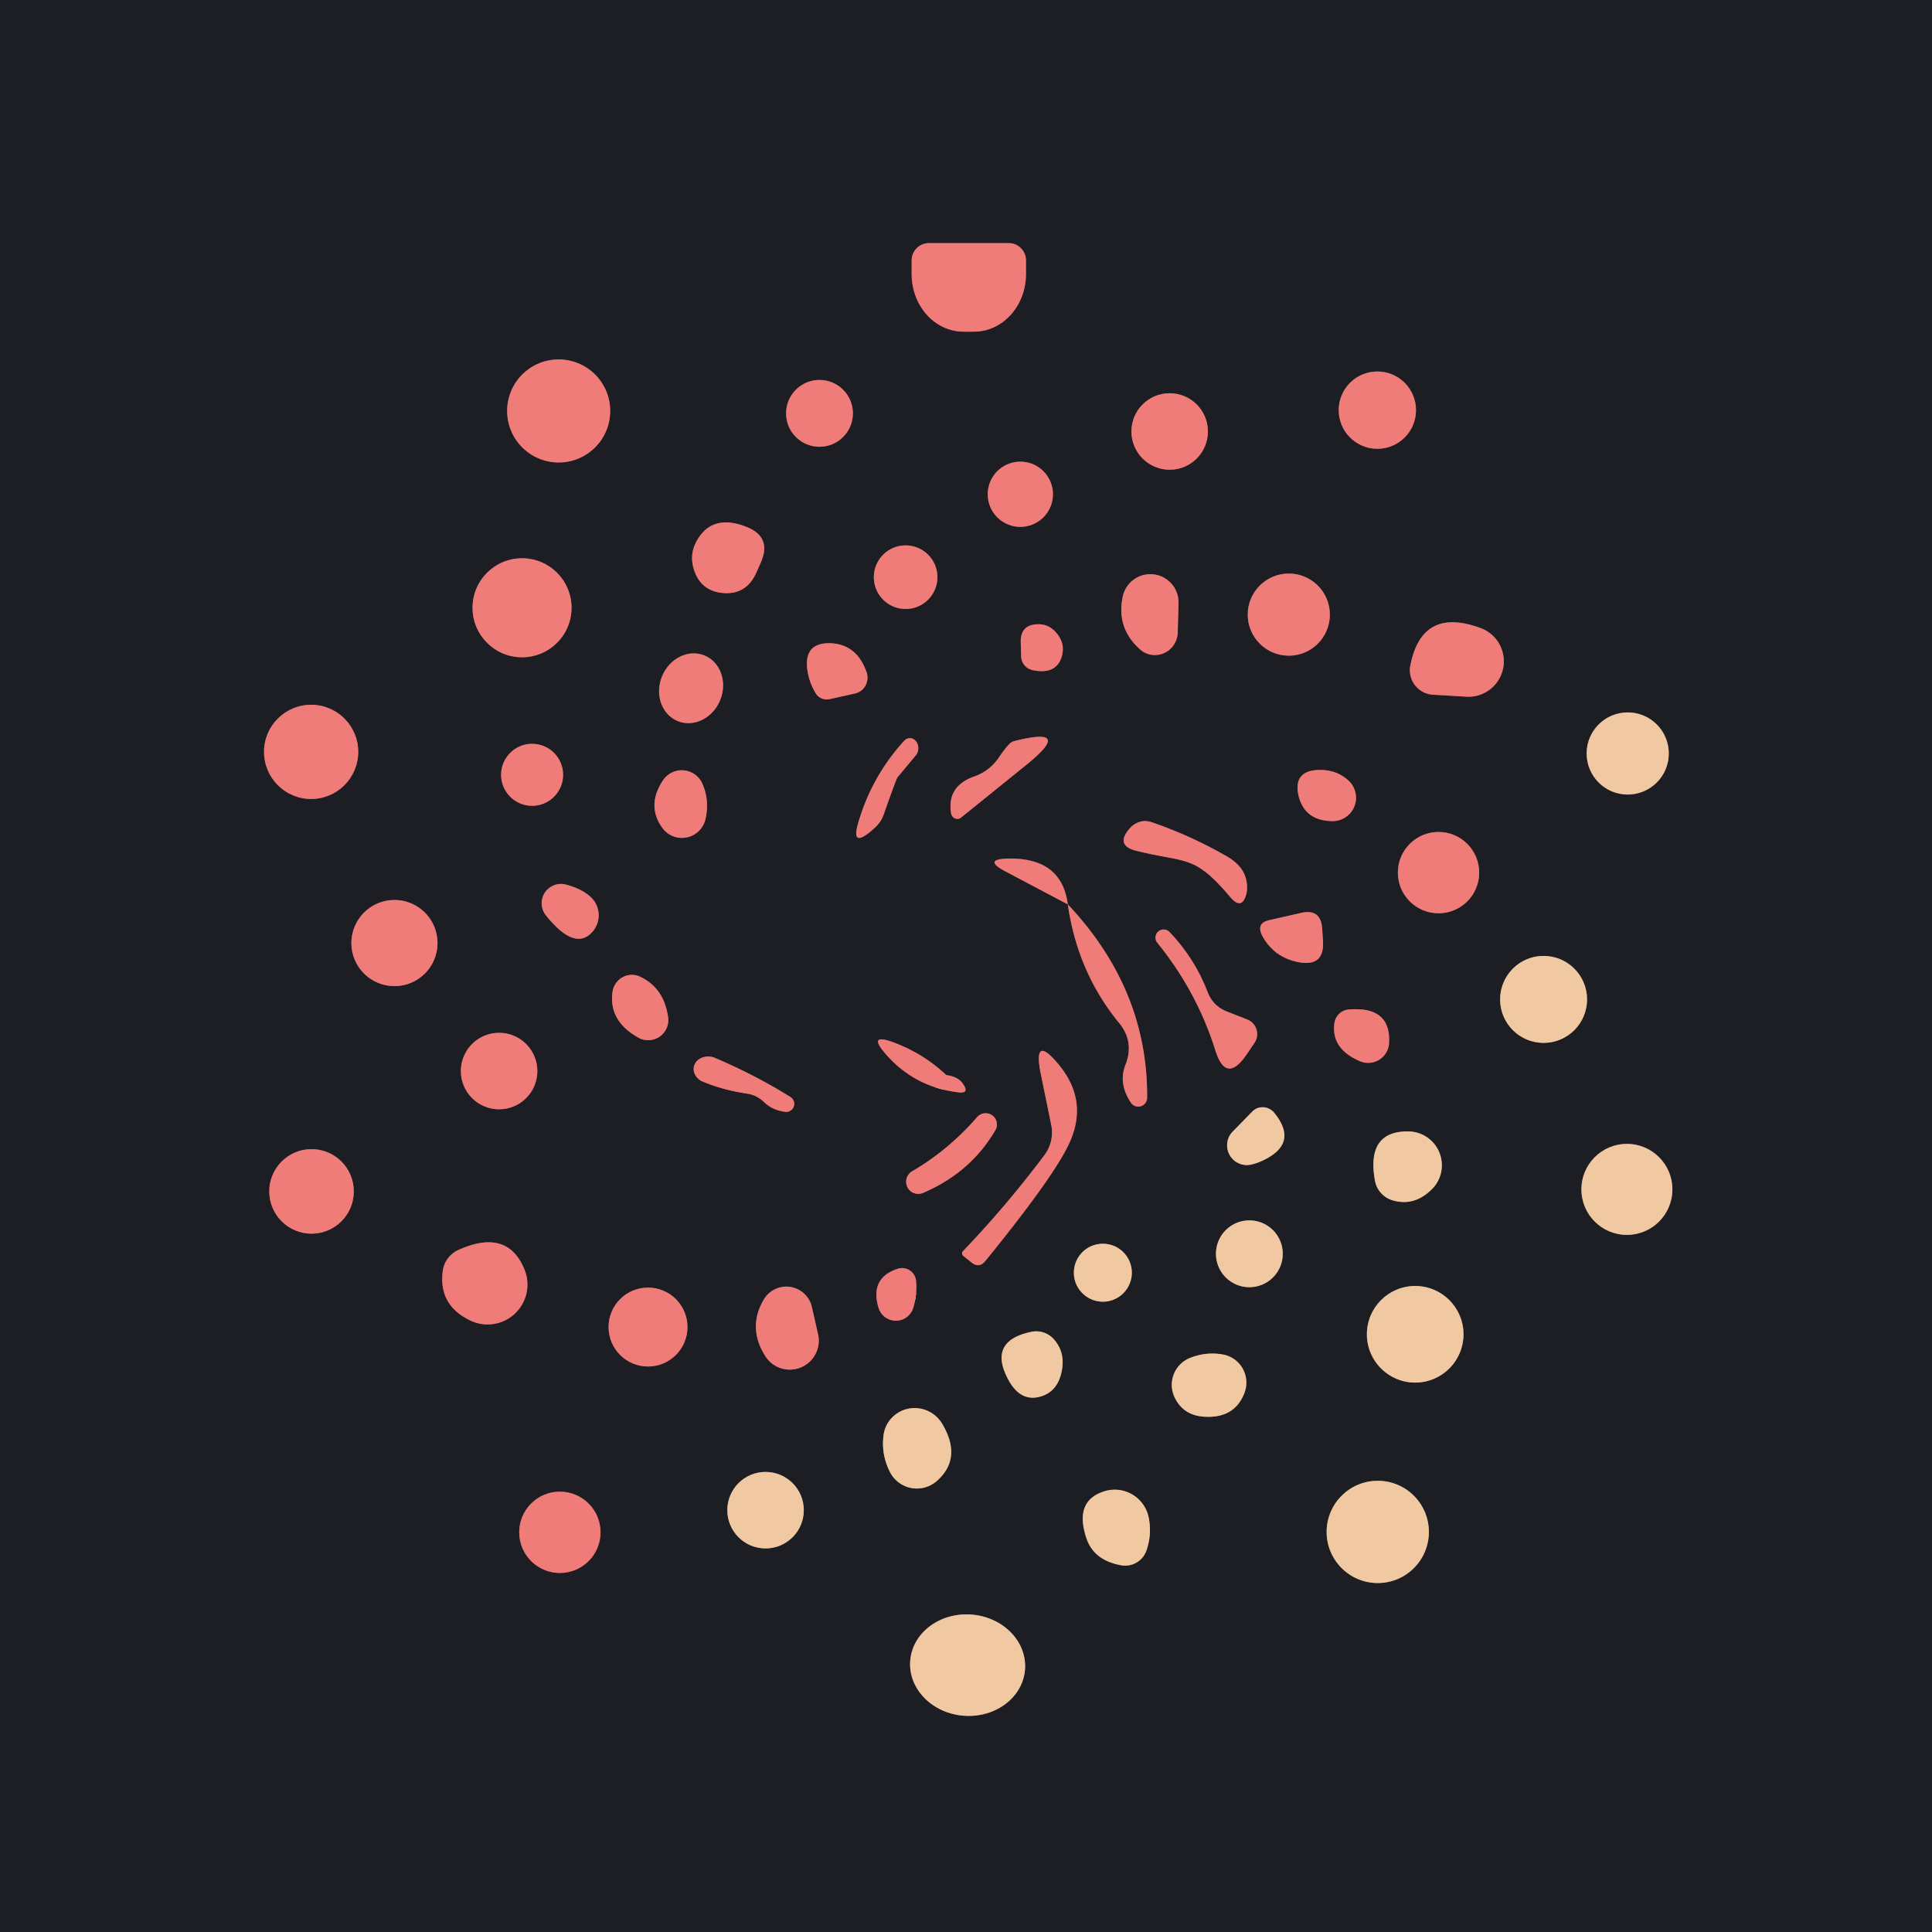 <svg viewBox="0.00 0.00 48.00 48.00" version="1.1" xmlns="http://www.w3.org/2000/svg">
<g stroke-linecap="butt" fill="none" stroke-width="2.00">
<path d="M 25.06 6.04
  L 23.08 6.04
  A 0.43 0.43 0.0 0 0 22.65 6.47
  L 22.65 6.81
  A 1.43 1.29 -89.8 0 0 23.94 8.24
  L 24.20 8.24
  A 1.43 1.29 -89.8 0 0 25.49 6.81
  L 25.49 6.47
  A 0.43 0.43 0.0 0 0 25.06 6.04" stroke="#874d4f"></path>
<path d="M 15.16 10.21
  A 1.28 1.28 0.0 0 0 13.88 8.93
  A 1.28 1.28 0.0 0 0 12.60 10.21
  A 1.28 1.28 0.0 0 0 13.88 11.49
  A 1.28 1.28 0.0 0 0 15.16 10.21" stroke="#874d4f"></path>
<path d="M 35.18 10.19
  A 0.96 0.96 0.0 0 0 34.22 9.23
  A 0.96 0.96 0.0 0 0 33.26 10.19
  A 0.96 0.96 0.0 0 0 34.22 11.15
  A 0.96 0.96 0.0 0 0 35.18 10.19" stroke="#874d4f"></path>
<path d="M 21.19 10.27
  A 0.83 0.83 0.0 0 0 20.36 9.44
  A 0.83 0.83 0.0 0 0 19.53 10.27
  A 0.83 0.83 0.0 0 0 20.36 11.10
  A 0.83 0.83 0.0 0 0 21.19 10.27" stroke="#874d4f"></path>
<path d="M 30.01 10.72
  A 0.95 0.95 0.0 0 0 29.06 9.77
  A 0.95 0.95 0.0 0 0 28.11 10.72
  A 0.95 0.95 0.0 0 0 29.06 11.67
  A 0.95 0.95 0.0 0 0 30.01 10.72" stroke="#874d4f"></path>
<path d="M 26.16 12.28
  A 0.81 0.81 0.0 0 0 25.35 11.47
  A 0.81 0.81 0.0 0 0 24.54 12.28
  A 0.81 0.81 0.0 0 0 25.35 13.09
  A 0.81 0.81 0.0 0 0 26.16 12.28" stroke="#874d4f"></path>
<path d="M 17.24 14.15
  Q 17.39 14.63 17.86 14.72
  Q 18.52 14.83 18.79 14.23
  L 18.90 13.98
  Q 19.19 13.33 18.52 13.08
  Q 17.73 12.78 17.35 13.37
  Q 17.11 13.74 17.24 14.15" stroke="#874d4f"></path>
<path d="M 23.29 14.34
  A 0.79 0.79 0.0 0 0 22.50 13.55
  A 0.79 0.79 0.0 0 0 21.71 14.34
  A 0.79 0.79 0.0 0 0 22.50 15.13
  A 0.79 0.79 0.0 0 0 23.29 14.34" stroke="#874d4f"></path>
<path d="M 14.20 15.10
  A 1.23 1.23 0.0 0 0 12.97 13.87
  A 1.23 1.23 0.0 0 0 11.74 15.10
  A 1.23 1.23 0.0 0 0 12.97 16.33
  A 1.23 1.23 0.0 0 0 14.20 15.10" stroke="#874d4f"></path>
<path d="M 33.04 15.27
  A 1.02 1.02 0.0 0 0 32.02 14.25
  A 1.02 1.02 0.0 0 0 31.00 15.27
  A 1.02 1.02 0.0 0 0 32.02 16.29
  A 1.02 1.02 0.0 0 0 33.04 15.27" stroke="#874d4f"></path>
<path d="M 27.90 14.80
  Q 27.72 15.59 28.32 16.13
  A 0.57 0.56 -68.4 0 0 29.26 15.72
  L 29.28 14.98
  A 0.70 0.70 0.0 0 0 27.90 14.80" stroke="#874d4f"></path>
<path d="M 25.37 16.30
  A 0.36 0.36 0.0 0 0 25.66 16.65
  Q 26.24 16.77 26.38 16.31
  Q 26.47 15.99 26.25 15.73
  Q 26.06 15.50 25.78 15.51
  Q 25.36 15.52 25.36 15.94
  L 25.37 16.30" stroke="#874d4f"></path>
<path d="M 35.04 16.53
  A 0.61 0.61 0.0 0 0 35.61 17.26
  L 36.45 17.31
  A 0.88 0.88 0.0 0 0 36.80 15.61
  Q 35.33 15.06 35.04 16.53" stroke="#874d4f"></path>
<path d="M 20.61 17.37
  L 21.24 17.23
  A 0.41 0.40 74.0 0 0 21.53 16.70
  Q 21.28 15.99 20.60 15.98
  Q 20.01 15.98 20.05 16.56
  Q 20.08 16.92 20.27 17.23
  A 0.32 0.32 0.0 0 0 20.61 17.37" stroke="#874d4f"></path>
<path d="M 16.839 17.915
  A 0.88 0.78 112.1 0 0 17.893 17.393
  A 0.88 0.78 112.1 0 0 17.501 16.285
  A 0.88 0.78 112.1 0 0 16.447 16.806
  A 0.88 0.78 112.1 0 0 16.839 17.915" stroke="#874d4f"></path>
<path d="M 8.90 18.68
  A 1.17 1.17 0.0 0 0 7.73 17.51
  A 1.17 1.17 0.0 0 0 6.56 18.68
  A 1.17 1.17 0.0 0 0 7.73 19.85
  A 1.17 1.17 0.0 0 0 8.90 18.68" stroke="#874d4f"></path>
<path d="M 41.46 18.72
  A 1.02 1.02 0.0 0 0 40.44 17.70
  A 1.02 1.02 0.0 0 0 39.42 18.72
  A 1.02 1.02 0.0 0 0 40.44 19.74
  A 1.02 1.02 0.0 0 0 41.46 18.72" stroke="#877464"></path>
<path d="M 22.30 19.31
  L 22.75 18.77
  A 0.25 0.21 -89.0 0 0 22.46 18.41
  Q 21.64 19.31 21.31 20.49
  Q 21.14 21.11 21.74 20.56
  Q 21.89 20.42 21.95 20.25
  Q 22.27 19.34 22.30 19.31" stroke="#874d4f"></path>
<path d="M 24.21 19.29
  Q 23.52 19.53 23.63 20.21
  A 0.16 0.15 66.5 0 0 23.88 20.31
  L 25.49 19.01
  Q 26.72 18.02 25.17 18.42
  Q 25.07 18.45 24.83 18.80
  Q 24.60 19.15 24.21 19.29" stroke="#874d4f"></path>
<path d="M 13.99 19.25
  A 0.77 0.77 0.0 0 0 13.22 18.48
  A 0.77 0.77 0.0 0 0 12.45 19.25
  A 0.77 0.77 0.0 0 0 13.22 20.02
  A 0.77 0.77 0.0 0 0 13.99 19.25" stroke="#874d4f"></path>
<path d="M 16.47 19.39
  Q 16.06 20.01 16.45 20.56
  A 0.60 0.60 0.0 0 0 17.53 20.34
  Q 17.63 19.88 17.45 19.47
  A 0.56 0.56 0.0 0 0 16.47 19.39" stroke="#874d4f"></path>
<path d="M 32.26 19.76
  Q 32.41 20.40 33.12 20.40
  A 0.58 0.58 0.0 0 0 33.51 19.40
  Q 33.20 19.11 32.74 19.13
  Q 32.13 19.16 32.26 19.76" stroke="#874d4f"></path>
<path d="M 28.24 21.14
  C 29.49 21.45 29.66 21.22 30.56 22.28
  Q 30.86 22.64 30.97 22.19
  Q 31.01 22.00 30.94 21.78
  Q 30.84 21.48 30.47 21.27
  Q 29.60 20.77 28.65 20.44
  Q 28.46 20.37 28.31 20.42
  Q 28.16 20.47 28.06 20.59
  Q 27.70 21.01 28.24 21.14" stroke="#874d4f"></path>
<path d="M 36.75 21.68
  A 1.01 1.01 0.0 0 0 35.74 20.67
  A 1.01 1.01 0.0 0 0 34.73 21.68
  A 1.01 1.01 0.0 0 0 35.74 22.69
  A 1.01 1.01 0.0 0 0 36.75 21.68" stroke="#874d4f"></path>
<path d="M 26.53 22.47
  Q 26.77 24.15 27.80 25.41
  Q 28.19 25.88 27.96 26.46
  Q 27.78 26.92 28.10 27.40
  A 0.22 0.22 0.0 0 0 28.50 27.28
  Q 28.52 24.58 26.53 22.47" stroke="#874d4f"></path>
<path d="M 26.53 22.47
  Q 26.38 21.32 25.08 21.33
  Q 24.38 21.34 25.00 21.66
  L 26.53 22.47" stroke="#874d4f"></path>
<path d="M 14.07 21.98
  A 0.48 0.48 0.0 0 0 13.57 22.75
  Q 14.28 23.63 14.71 23.16
  A 0.62 0.62 0.0 0 0 14.70 22.31
  Q 14.48 22.09 14.07 21.98" stroke="#874d4f"></path>
<path d="M 10.87 23.43
  A 1.07 1.07 0.0 0 0 9.80 22.36
  A 1.07 1.07 0.0 0 0 8.73 23.43
  A 1.07 1.07 0.0 0 0 9.80 24.50
  A 1.07 1.07 0.0 0 0 10.87 23.43" stroke="#874d4f"></path>
<path d="M 31.54 22.86
  Q 31.20 22.93 31.36 23.25
  Q 31.66 23.80 32.29 23.91
  Q 32.90 24.01 32.87 23.40
  L 32.85 23.08
  Q 32.82 22.57 32.33 22.68
  L 31.54 22.86" stroke="#874d4f"></path>
<path d="M 30.00 24.64
  Q 29.68 23.81 29.06 23.16
  A 0.20 0.20 0.0 0 0 28.76 23.43
  Q 29.74 24.64 30.20 26.11
  Q 30.46 26.92 30.95 26.23
  L 31.16 25.92
  A 0.39 0.39 0.0 0 0 30.99 25.33
  L 30.48 25.13
  Q 30.13 24.99 30.00 24.64" stroke="#874d4f"></path>
<path d="M 39.43 24.83
  A 1.08 1.08 0.0 0 0 38.35 23.75
  A 1.08 1.08 0.0 0 0 37.27 24.83
  A 1.08 1.08 0.0 0 0 38.35 25.91
  A 1.08 1.08 0.0 0 0 39.43 24.83" stroke="#877464"></path>
<path d="M 15.22 24.63
  Q 15.11 25.36 15.86 25.78
  A 0.50 0.50 0.0 0 0 16.60 25.28
  Q 16.50 24.54 15.89 24.26
  A 0.49 0.48 -73.4 0 0 15.22 24.63" stroke="#874d4f"></path>
<path d="M 33.52 25.08
  A 0.40 0.39 -89.2 0 0 33.15 25.44
  Q 33.08 26.07 33.80 26.37
  A 0.52 0.52 0.0 0 0 34.51 25.93
  Q 34.57 25.00 33.52 25.08" stroke="#874d4f"></path>
<path d="M 13.35 26.61
  A 0.95 0.95 0.0 0 0 12.40 25.66
  A 0.95 0.95 0.0 0 0 11.45 26.61
  A 0.95 0.95 0.0 0 0 12.40 27.56
  A 0.95 0.95 0.0 0 0 13.35 26.61" stroke="#874d4f"></path>
<path d="M 23.51 26.71
  Q 22.94 26.17 22.18 25.89
  Q 21.56 25.67 21.99 26.17
  Q 22.71 27.01 23.82 27.14
  Q 24.08 27.17 23.94 26.95
  Q 23.82 26.75 23.51 26.71" stroke="#874d4f"></path>
<path d="M 25.86 26.69
  L 26.12 27.96
  A 0.95 0.92 -32.4 0 1 25.94 28.71
  Q 25.01 29.95 23.93 31.08
  A 0.08 0.08 0.0 0 0 23.93 31.20
  L 24.13 31.36
  Q 24.32 31.52 24.48 31.33
  Q 26.30 29.09 26.61 28.30
  Q 27.01 27.32 26.32 26.47
  Q 25.65 25.65 25.86 26.69" stroke="#874d4f"></path>
<path d="M 18.96 27.36
  Q 19.18 27.58 19.49 27.62
  A 0.20 0.20 0.0 0 0 19.63 27.25
  Q 18.73 26.69 17.73 26.27
  A 0.39 0.33 12.0 0 0 17.43 26.86
  Q 17.95 27.08 18.55 27.17
  Q 18.78 27.20 18.96 27.36" stroke="#874d4f"></path>
<path d="M 31.11 27.62
  L 30.62 28.12
  A 0.49 0.49 0.0 0 0 31.05 28.94
  Q 31.22 28.91 31.42 28.81
  Q 32.26 28.39 31.66 27.65
  A 0.37 0.36 47.9 0 0 31.11 27.62" stroke="#877464"></path>
<path d="M 24.29 27.74
  Q 23.58 28.56 22.68 29.09
  A 0.30 0.30 0.0 0 0 22.95 29.63
  Q 24.13 29.12 24.74 28.06
  A 0.28 0.28 0.0 0 0 24.29 27.74" stroke="#874d4f"></path>
<path d="M 34.16 29.33
  A 0.63 0.62 2.2 0 0 34.63 29.83
  Q 35.16 29.97 35.59 29.53
  A 0.84 0.84 0.0 0 0 34.99 28.11
  Q 33.94 28.10 34.16 29.33" stroke="#877464"></path>
<path d="M 8.79 29.60
  A 1.05 1.05 0.0 0 0 7.74 28.55
  A 1.05 1.05 0.0 0 0 6.69 29.60
  A 1.05 1.05 0.0 0 0 7.74 30.65
  A 1.05 1.05 0.0 0 0 8.79 29.60" stroke="#874d4f"></path>
<path d="M 41.55 29.55
  A 1.13 1.13 0.0 0 0 40.42 28.42
  A 1.13 1.13 0.0 0 0 39.29 29.55
  A 1.13 1.13 0.0 0 0 40.42 30.68
  A 1.13 1.13 0.0 0 0 41.55 29.55" stroke="#877464"></path>
<path d="M 31.87 31.15
  A 0.83 0.83 0.0 0 0 31.04 30.32
  A 0.83 0.83 0.0 0 0 30.21 31.15
  A 0.83 0.83 0.0 0 0 31.04 31.98
  A 0.83 0.83 0.0 0 0 31.87 31.15" stroke="#877464"></path>
<path d="M 11.40 31.05
  A 0.67 0.67 0.0 0 0 11.00 31.58
  Q 10.89 32.43 11.69 32.81
  A 0.99 0.99 0.0 0 0 13.03 31.54
  Q 12.61 30.51 11.40 31.05" stroke="#874d4f"></path>
<path d="M 28.12 31.62
  A 0.72 0.72 0.0 0 0 27.40 30.90
  A 0.72 0.72 0.0 0 0 26.68 31.62
  A 0.72 0.72 0.0 0 0 27.40 32.34
  A 0.72 0.72 0.0 0 0 28.12 31.62" stroke="#877464"></path>
<path d="M 22.31 31.52
  Q 21.60 31.75 21.83 32.50
  A 0.45 0.45 0.0 0 0 22.69 32.49
  Q 22.79 32.16 22.76 31.83
  A 0.35 0.35 0.0 0 0 22.31 31.52" stroke="#874d4f"></path>
<path d="M 17.08 32.97
  A 0.98 0.98 0.0 0 0 16.10 31.99
  A 0.98 0.98 0.0 0 0 15.12 32.97
  A 0.98 0.98 0.0 0 0 16.10 33.95
  A 0.98 0.98 0.0 0 0 17.08 32.97" stroke="#874d4f"></path>
<path d="M 36.36 33.15
  A 1.20 1.20 0.0 0 0 35.16 31.95
  A 1.20 1.20 0.0 0 0 33.96 33.15
  A 1.20 1.20 0.0 0 0 35.16 34.35
  A 1.20 1.20 0.0 0 0 36.36 33.15" stroke="#877464"></path>
<path d="M 18.98 32.28
  Q 18.57 32.97 19.00 33.67
  A 0.72 0.72 0.0 0 0 20.32 33.13
  L 20.17 32.47
  A 0.65 0.65 0.0 0 0 18.98 32.28" stroke="#874d4f"></path>
<path d="M 25.62 33.09
  Q 24.62 33.30 24.98 34.13
  Q 25.30 34.87 25.87 34.69
  Q 26.23 34.58 26.35 34.18
  Q 26.51 33.63 26.17 33.26
  A 0.59 0.58 61.7 0 0 25.62 33.09" stroke="#877464"></path>
<path d="M 29.56 33.74
  A 0.72 0.72 0.0 0 0 29.18 34.71
  Q 29.41 35.20 30.00 35.20
  Q 30.69 35.21 30.92 34.60
  A 0.71 0.71 0.0 0 0 30.37 33.65
  Q 29.96 33.58 29.56 33.74" stroke="#877464"></path>
<path d="M 21.95 35.67
  Q 21.89 36.15 22.12 36.59
  A 0.75 0.75 0.0 0 0 23.28 36.79
  Q 23.92 36.22 23.40 35.36
  A 0.79 0.78 32.8 0 0 21.95 35.67" stroke="#877464"></path>
<path d="M 19.97 37.52
  A 0.95 0.95 0.0 0 0 19.02 36.57
  A 0.95 0.95 0.0 0 0 18.07 37.52
  A 0.95 0.95 0.0 0 0 19.02 38.47
  A 0.95 0.95 0.0 0 0 19.97 37.52" stroke="#877464"></path>
<path d="M 35.50 38.06
  A 1.27 1.27 0.0 0 0 34.23 36.79
  A 1.27 1.27 0.0 0 0 32.96 38.06
  A 1.27 1.27 0.0 0 0 34.23 39.33
  A 1.27 1.27 0.0 0 0 35.50 38.06" stroke="#877464"></path>
<path d="M 14.92 38.07
  A 1.01 1.01 0.0 0 0 13.91 37.06
  A 1.01 1.01 0.0 0 0 12.90 38.07
  A 1.01 1.01 0.0 0 0 13.91 39.08
  A 1.01 1.01 0.0 0 0 14.92 38.07" stroke="#874d4f"></path>
<path d="M 27.44 37.05
  Q 26.67 37.29 27.00 38.24
  Q 27.19 38.77 27.86 38.89
  A 0.56 0.56 0.0 0 0 28.49 38.50
  Q 28.62 38.11 28.54 37.71
  A 0.86 0.86 0.0 0 0 27.44 37.05" stroke="#877464"></path>
<path d="M 25.466 41.477
  A 1.43 1.26 4.3 0 0 24.134 40.114
  A 1.43 1.26 4.3 0 0 22.614 41.263
  A 1.43 1.26 4.3 0 0 23.945 42.627
  A 1.43 1.26 4.3 0 0 25.466 41.477" stroke="#877464"></path>
</g>
<path d="M 0.00 0.00
  L 48.00 0.00
  L 48.00 48.00
  L 0.00 48.00
  L 0.00 0.00
  Z
  M 25.06 6.04
  L 23.08 6.04
  A 0.43 0.43 0.0 0 0 22.65 6.47
  L 22.65 6.81
  A 1.43 1.29 -89.8 0 0 23.94 8.24
  L 24.20 8.24
  A 1.43 1.29 -89.8 0 0 25.49 6.81
  L 25.49 6.47
  A 0.43 0.43 0.0 0 0 25.06 6.04
  Z
  M 15.16 10.21
  A 1.28 1.28 0.0 0 0 13.88 8.93
  A 1.28 1.28 0.0 0 0 12.60 10.21
  A 1.28 1.28 0.0 0 0 13.88 11.49
  A 1.28 1.28 0.0 0 0 15.16 10.21
  Z
  M 35.18 10.19
  A 0.96 0.96 0.0 0 0 34.22 9.23
  A 0.96 0.96 0.0 0 0 33.26 10.19
  A 0.96 0.96 0.0 0 0 34.22 11.15
  A 0.96 0.96 0.0 0 0 35.18 10.19
  Z
  M 21.19 10.27
  A 0.83 0.83 0.0 0 0 20.36 9.44
  A 0.83 0.83 0.0 0 0 19.53 10.27
  A 0.83 0.83 0.0 0 0 20.36 11.10
  A 0.83 0.83 0.0 0 0 21.19 10.27
  Z
  M 30.01 10.72
  A 0.95 0.95 0.0 0 0 29.06 9.77
  A 0.95 0.95 0.0 0 0 28.11 10.72
  A 0.95 0.95 0.0 0 0 29.06 11.67
  A 0.95 0.95 0.0 0 0 30.01 10.72
  Z
  M 26.16 12.28
  A 0.81 0.81 0.0 0 0 25.35 11.47
  A 0.81 0.81 0.0 0 0 24.54 12.28
  A 0.81 0.81 0.0 0 0 25.35 13.09
  A 0.81 0.81 0.0 0 0 26.16 12.28
  Z
  M 17.24 14.15
  Q 17.39 14.63 17.86 14.72
  Q 18.52 14.83 18.79 14.23
  L 18.90 13.98
  Q 19.19 13.33 18.52 13.08
  Q 17.73 12.78 17.35 13.37
  Q 17.11 13.74 17.24 14.15
  Z
  M 23.29 14.34
  A 0.79 0.79 0.0 0 0 22.50 13.55
  A 0.79 0.79 0.0 0 0 21.71 14.34
  A 0.79 0.79 0.0 0 0 22.50 15.13
  A 0.79 0.79 0.0 0 0 23.29 14.34
  Z
  M 14.20 15.10
  A 1.23 1.23 0.0 0 0 12.97 13.87
  A 1.23 1.23 0.0 0 0 11.74 15.10
  A 1.23 1.23 0.0 0 0 12.97 16.33
  A 1.23 1.23 0.0 0 0 14.20 15.10
  Z
  M 33.04 15.27
  A 1.02 1.02 0.0 0 0 32.02 14.25
  A 1.02 1.02 0.0 0 0 31.00 15.27
  A 1.02 1.02 0.0 0 0 32.02 16.29
  A 1.02 1.02 0.0 0 0 33.04 15.27
  Z
  M 27.90 14.80
  Q 27.72 15.59 28.32 16.13
  A 0.57 0.56 -68.4 0 0 29.26 15.72
  L 29.28 14.98
  A 0.70 0.70 0.0 0 0 27.90 14.80
  Z
  M 25.37 16.30
  A 0.36 0.36 0.0 0 0 25.66 16.65
  Q 26.24 16.77 26.38 16.31
  Q 26.47 15.99 26.25 15.73
  Q 26.06 15.50 25.78 15.51
  Q 25.36 15.52 25.36 15.94
  L 25.37 16.30
  Z
  M 35.04 16.53
  A 0.61 0.61 0.0 0 0 35.61 17.26
  L 36.45 17.31
  A 0.88 0.88 0.0 0 0 36.80 15.61
  Q 35.33 15.06 35.04 16.53
  Z
  M 20.61 17.37
  L 21.24 17.23
  A 0.41 0.40 74.0 0 0 21.53 16.70
  Q 21.28 15.99 20.60 15.98
  Q 20.01 15.98 20.05 16.56
  Q 20.08 16.92 20.27 17.23
  A 0.32 0.32 0.0 0 0 20.61 17.37
  Z
  M 16.839 17.915
  A 0.88 0.78 112.1 0 0 17.893 17.393
  A 0.88 0.78 112.1 0 0 17.501 16.285
  A 0.88 0.78 112.1 0 0 16.447 16.806
  A 0.88 0.78 112.1 0 0 16.839 17.915
  Z
  M 8.90 18.68
  A 1.17 1.17 0.0 0 0 7.73 17.51
  A 1.17 1.17 0.0 0 0 6.56 18.68
  A 1.17 1.17 0.0 0 0 7.73 19.85
  A 1.17 1.17 0.0 0 0 8.90 18.68
  Z
  M 41.46 18.72
  A 1.02 1.02 0.0 0 0 40.44 17.70
  A 1.02 1.02 0.0 0 0 39.42 18.72
  A 1.02 1.02 0.0 0 0 40.44 19.74
  A 1.02 1.02 0.0 0 0 41.46 18.72
  Z
  M 22.30 19.31
  L 22.75 18.77
  A 0.25 0.21 -89.0 0 0 22.46 18.41
  Q 21.64 19.31 21.31 20.49
  Q 21.14 21.11 21.74 20.56
  Q 21.89 20.42 21.95 20.25
  Q 22.27 19.34 22.30 19.31
  Z
  M 24.21 19.29
  Q 23.52 19.53 23.63 20.21
  A 0.16 0.15 66.5 0 0 23.88 20.31
  L 25.49 19.01
  Q 26.72 18.02 25.17 18.42
  Q 25.07 18.45 24.83 18.80
  Q 24.60 19.15 24.21 19.29
  Z
  M 13.99 19.25
  A 0.77 0.77 0.0 0 0 13.22 18.48
  A 0.77 0.77 0.0 0 0 12.45 19.25
  A 0.77 0.77 0.0 0 0 13.22 20.02
  A 0.77 0.77 0.0 0 0 13.99 19.25
  Z
  M 16.47 19.39
  Q 16.06 20.01 16.45 20.56
  A 0.60 0.60 0.0 0 0 17.53 20.34
  Q 17.63 19.88 17.45 19.47
  A 0.56 0.56 0.0 0 0 16.47 19.39
  Z
  M 32.26 19.76
  Q 32.41 20.40 33.12 20.40
  A 0.58 0.58 0.0 0 0 33.51 19.40
  Q 33.20 19.11 32.74 19.13
  Q 32.13 19.16 32.26 19.76
  Z
  M 28.24 21.14
  C 29.49 21.45 29.66 21.22 30.56 22.28
  Q 30.86 22.64 30.97 22.19
  Q 31.01 22.00 30.94 21.78
  Q 30.84 21.48 30.47 21.27
  Q 29.60 20.77 28.65 20.44
  Q 28.46 20.37 28.31 20.42
  Q 28.16 20.47 28.06 20.59
  Q 27.70 21.01 28.24 21.14
  Z
  M 36.75 21.68
  A 1.01 1.01 0.0 0 0 35.74 20.67
  A 1.01 1.01 0.0 0 0 34.73 21.68
  A 1.01 1.01 0.0 0 0 35.74 22.69
  A 1.01 1.01 0.0 0 0 36.75 21.68
  Z
  M 26.53 22.47
  Q 26.77 24.15 27.80 25.41
  Q 28.19 25.88 27.96 26.46
  Q 27.78 26.92 28.10 27.40
  A 0.22 0.22 0.0 0 0 28.50 27.28
  Q 28.52 24.58 26.53 22.47
  Q 26.38 21.32 25.08 21.33
  Q 24.38 21.34 25.00 21.66
  L 26.53 22.47
  Z
  M 14.07 21.98
  A 0.48 0.48 0.0 0 0 13.57 22.75
  Q 14.28 23.63 14.71 23.16
  A 0.62 0.62 0.0 0 0 14.70 22.31
  Q 14.48 22.09 14.07 21.98
  Z
  M 10.87 23.43
  A 1.07 1.07 0.0 0 0 9.80 22.36
  A 1.07 1.07 0.0 0 0 8.73 23.43
  A 1.07 1.07 0.0 0 0 9.80 24.50
  A 1.07 1.07 0.0 0 0 10.87 23.43
  Z
  M 31.54 22.86
  Q 31.20 22.93 31.36 23.25
  Q 31.66 23.80 32.29 23.91
  Q 32.90 24.01 32.87 23.40
  L 32.85 23.08
  Q 32.82 22.57 32.33 22.68
  L 31.54 22.86
  Z
  M 30.00 24.64
  Q 29.68 23.81 29.06 23.16
  A 0.20 0.20 0.0 0 0 28.76 23.43
  Q 29.74 24.64 30.20 26.11
  Q 30.46 26.92 30.95 26.23
  L 31.16 25.92
  A 0.39 0.39 0.0 0 0 30.99 25.33
  L 30.48 25.13
  Q 30.13 24.99 30.00 24.64
  Z
  M 39.43 24.83
  A 1.08 1.08 0.0 0 0 38.35 23.75
  A 1.08 1.08 0.0 0 0 37.27 24.83
  A 1.08 1.08 0.0 0 0 38.35 25.91
  A 1.08 1.08 0.0 0 0 39.43 24.83
  Z
  M 15.22 24.63
  Q 15.11 25.36 15.86 25.78
  A 0.50 0.50 0.0 0 0 16.60 25.28
  Q 16.50 24.54 15.89 24.26
  A 0.49 0.48 -73.4 0 0 15.22 24.63
  Z
  M 33.52 25.08
  A 0.40 0.39 -89.2 0 0 33.15 25.44
  Q 33.08 26.07 33.80 26.37
  A 0.52 0.52 0.0 0 0 34.51 25.93
  Q 34.57 25.00 33.52 25.08
  Z
  M 13.35 26.61
  A 0.95 0.95 0.0 0 0 12.40 25.66
  A 0.95 0.95 0.0 0 0 11.45 26.61
  A 0.95 0.95 0.0 0 0 12.40 27.56
  A 0.95 0.95 0.0 0 0 13.35 26.61
  Z
  M 23.51 26.71
  Q 22.94 26.17 22.18 25.89
  Q 21.56 25.67 21.99 26.17
  Q 22.71 27.01 23.82 27.14
  Q 24.08 27.17 23.94 26.95
  Q 23.82 26.75 23.51 26.71
  Z
  M 25.86 26.69
  L 26.12 27.96
  A 0.95 0.92 -32.4 0 1 25.94 28.71
  Q 25.01 29.95 23.93 31.08
  A 0.08 0.08 0.0 0 0 23.93 31.20
  L 24.13 31.36
  Q 24.32 31.52 24.48 31.33
  Q 26.30 29.09 26.61 28.30
  Q 27.01 27.32 26.32 26.47
  Q 25.65 25.65 25.86 26.69
  Z
  M 18.96 27.36
  Q 19.18 27.58 19.49 27.62
  A 0.20 0.20 0.0 0 0 19.63 27.25
  Q 18.73 26.69 17.73 26.27
  A 0.39 0.33 12.0 0 0 17.43 26.86
  Q 17.95 27.08 18.55 27.17
  Q 18.78 27.20 18.96 27.36
  Z
  M 31.11 27.62
  L 30.62 28.12
  A 0.49 0.49 0.0 0 0 31.05 28.94
  Q 31.22 28.91 31.42 28.81
  Q 32.26 28.39 31.66 27.65
  A 0.37 0.36 47.9 0 0 31.11 27.62
  Z
  M 24.29 27.74
  Q 23.58 28.56 22.68 29.09
  A 0.30 0.30 0.0 0 0 22.95 29.63
  Q 24.13 29.12 24.74 28.06
  A 0.28 0.28 0.0 0 0 24.29 27.74
  Z
  M 34.16 29.33
  A 0.63 0.62 2.2 0 0 34.63 29.83
  Q 35.16 29.97 35.59 29.53
  A 0.84 0.84 0.0 0 0 34.99 28.11
  Q 33.94 28.10 34.16 29.33
  Z
  M 8.79 29.60
  A 1.05 1.05 0.0 0 0 7.74 28.55
  A 1.05 1.05 0.0 0 0 6.69 29.60
  A 1.05 1.05 0.0 0 0 7.74 30.65
  A 1.05 1.05 0.0 0 0 8.79 29.60
  Z
  M 41.55 29.55
  A 1.13 1.13 0.0 0 0 40.42 28.42
  A 1.13 1.13 0.0 0 0 39.29 29.55
  A 1.13 1.13 0.0 0 0 40.42 30.68
  A 1.13 1.13 0.0 0 0 41.55 29.55
  Z
  M 31.87 31.15
  A 0.83 0.83 0.0 0 0 31.04 30.32
  A 0.83 0.83 0.0 0 0 30.21 31.15
  A 0.83 0.83 0.0 0 0 31.04 31.98
  A 0.83 0.83 0.0 0 0 31.87 31.15
  Z
  M 11.40 31.05
  A 0.67 0.67 0.0 0 0 11.00 31.58
  Q 10.89 32.43 11.69 32.81
  A 0.99 0.99 0.0 0 0 13.03 31.54
  Q 12.61 30.51 11.40 31.05
  Z
  M 28.12 31.62
  A 0.72 0.72 0.0 0 0 27.40 30.90
  A 0.72 0.72 0.0 0 0 26.68 31.62
  A 0.72 0.72 0.0 0 0 27.40 32.34
  A 0.72 0.72 0.0 0 0 28.12 31.62
  Z
  M 22.31 31.52
  Q 21.60 31.75 21.83 32.50
  A 0.45 0.45 0.0 0 0 22.69 32.49
  Q 22.79 32.16 22.76 31.83
  A 0.35 0.35 0.0 0 0 22.31 31.52
  Z
  M 17.08 32.97
  A 0.98 0.98 0.0 0 0 16.10 31.99
  A 0.98 0.98 0.0 0 0 15.12 32.97
  A 0.98 0.98 0.0 0 0 16.10 33.95
  A 0.98 0.98 0.0 0 0 17.08 32.97
  Z
  M 36.36 33.15
  A 1.20 1.20 0.0 0 0 35.16 31.95
  A 1.20 1.20 0.0 0 0 33.96 33.15
  A 1.20 1.20 0.0 0 0 35.16 34.35
  A 1.20 1.20 0.0 0 0 36.36 33.15
  Z
  M 18.98 32.28
  Q 18.57 32.97 19.00 33.67
  A 0.72 0.72 0.0 0 0 20.32 33.13
  L 20.17 32.47
  A 0.65 0.65 0.0 0 0 18.98 32.28
  Z
  M 25.62 33.09
  Q 24.62 33.30 24.98 34.13
  Q 25.30 34.87 25.87 34.69
  Q 26.23 34.58 26.35 34.18
  Q 26.51 33.63 26.17 33.26
  A 0.59 0.58 61.7 0 0 25.62 33.09
  Z
  M 29.56 33.74
  A 0.72 0.72 0.0 0 0 29.18 34.71
  Q 29.41 35.20 30.00 35.20
  Q 30.69 35.21 30.92 34.60
  A 0.71 0.71 0.0 0 0 30.37 33.65
  Q 29.96 33.58 29.56 33.74
  Z
  M 21.95 35.67
  Q 21.89 36.15 22.12 36.59
  A 0.75 0.75 0.0 0 0 23.28 36.79
  Q 23.92 36.22 23.40 35.36
  A 0.79 0.78 32.8 0 0 21.95 35.67
  Z
  M 19.97 37.52
  A 0.95 0.95 0.0 0 0 19.02 36.57
  A 0.95 0.95 0.0 0 0 18.07 37.52
  A 0.95 0.95 0.0 0 0 19.02 38.47
  A 0.95 0.95 0.0 0 0 19.97 37.52
  Z
  M 35.50 38.06
  A 1.27 1.27 0.0 0 0 34.23 36.79
  A 1.27 1.27 0.0 0 0 32.96 38.06
  A 1.27 1.27 0.0 0 0 34.23 39.33
  A 1.27 1.27 0.0 0 0 35.50 38.06
  Z
  M 14.92 38.07
  A 1.01 1.01 0.0 0 0 13.91 37.06
  A 1.01 1.01 0.0 0 0 12.90 38.07
  A 1.01 1.01 0.0 0 0 13.91 39.08
  A 1.01 1.01 0.0 0 0 14.92 38.07
  Z
  M 27.44 37.05
  Q 26.67 37.29 27.00 38.24
  Q 27.19 38.77 27.86 38.89
  A 0.56 0.56 0.0 0 0 28.49 38.50
  Q 28.62 38.11 28.54 37.71
  A 0.86 0.86 0.0 0 0 27.44 37.05
  Z
  M 25.466 41.477
  A 1.43 1.26 4.3 0 0 24.134 40.114
  A 1.43 1.26 4.3 0 0 22.614 41.263
  A 1.43 1.26 4.3 0 0 23.945 42.627
  A 1.43 1.26 4.3 0 0 25.466 41.477
  Z" fill="#1d1e24"></path>
<path d="M 25.06 6.04
  A 0.43 0.43 0.0 0 1 25.49 6.47
  L 25.49 6.81
  A 1.43 1.29 -89.8 0 1 24.20 8.24
  L 23.94 8.24
  A 1.43 1.29 -89.8 0 1 22.65 6.81
  L 22.65 6.47
  A 0.43 0.43 0.0 0 1 23.08 6.04
  L 25.06 6.04
  Z" fill="#f07c7a"></path>
<circle r="1.28" cy="10.21" cx="13.88" fill="#f07c7a"></circle>
<circle r="0.96" cy="10.19" cx="34.22" fill="#f07c7a"></circle>
<circle r="0.83" cy="10.27" cx="20.36" fill="#f07c7a"></circle>
<circle r="0.95" cy="10.72" cx="29.06" fill="#f07c7a"></circle>
<circle r="0.81" cy="12.28" cx="25.35" fill="#f07c7a"></circle>
<path d="M 17.35 13.37
  Q 17.73 12.78 18.52 13.08
  Q 19.19 13.33 18.90 13.98
  L 18.79 14.23
  Q 18.52 14.83 17.86 14.72
  Q 17.39 14.63 17.24 14.15
  Q 17.11 13.74 17.35 13.37
  Z" fill="#f07c7a"></path>
<circle r="0.79" cy="14.34" cx="22.50" fill="#f07c7a"></circle>
<circle r="1.23" cy="15.10" cx="12.97" fill="#f07c7a"></circle>
<circle r="1.02" cy="15.27" cx="32.02" fill="#f07c7a"></circle>
<path d="M 27.90 14.80
  A 0.70 0.70 0.0 0 1 29.28 14.98
  L 29.26 15.72
  A 0.57 0.56 -68.4 0 1 28.32 16.13
  Q 27.72 15.59 27.90 14.80
  Z" fill="#f07c7a"></path>
<path d="M 25.37 16.30
  L 25.36 15.94
  Q 25.36 15.52 25.78 15.51
  Q 26.06 15.50 26.25 15.73
  Q 26.47 15.99 26.38 16.31
  Q 26.24 16.77 25.66 16.65
  A 0.36 0.36 0.0 0 1 25.37 16.30
  Z" fill="#f07c7a"></path>
<path d="M 35.04 16.53
  Q 35.33 15.06 36.80 15.61
  A 0.88 0.88 0.0 0 1 36.45 17.31
  L 35.61 17.26
  A 0.61 0.61 0.0 0 1 35.04 16.53
  Z" fill="#f07c7a"></path>
<path d="M 20.61 17.37
  A 0.32 0.32 0.0 0 1 20.27 17.23
  Q 20.08 16.92 20.05 16.56
  Q 20.01 15.98 20.60 15.98
  Q 21.28 15.99 21.53 16.70
  A 0.41 0.40 74.0 0 1 21.24 17.23
  L 20.61 17.37
  Z" fill="#f07c7a"></path>
<ellipse ry="0.78" rx="0.88" transform="translate(17.17,17.10) rotate(112.1)" cy="0.00" cx="0.00" fill="#f07c7a"></ellipse>
<circle r="1.17" cy="18.68" cx="7.73" fill="#f07c7a"></circle>
<circle r="1.02" cy="18.72" cx="40.44" fill="#f0c9a3"></circle>
<path d="M 21.95 20.25
  Q 21.89 20.42 21.74 20.56
  Q 21.14 21.11 21.31 20.49
  Q 21.64 19.31 22.46 18.41
  A 0.25 0.21 -89.0 0 1 22.75 18.77
  L 22.30 19.31
  Q 22.27 19.34 21.95 20.25
  Z" fill="#f07c7a"></path>
<path d="M 24.83 18.80
  Q 25.07 18.45 25.17 18.42
  Q 26.72 18.02 25.49 19.01
  L 23.88 20.31
  A 0.16 0.15 66.5 0 1 23.63 20.21
  Q 23.52 19.53 24.21 19.29
  Q 24.60 19.15 24.83 18.80
  Z" fill="#f07c7a"></path>
<circle r="0.77" cy="19.25" cx="13.22" fill="#f07c7a"></circle>
<path d="M 16.47 19.39
  A 0.56 0.56 0.0 0 1 17.45 19.47
  Q 17.63 19.88 17.53 20.34
  A 0.60 0.60 0.0 0 1 16.45 20.56
  Q 16.06 20.01 16.47 19.39
  Z" fill="#f07c7a"></path>
<path d="M 32.74 19.13
  Q 33.20 19.11 33.51 19.40
  A 0.58 0.58 0.0 0 1 33.12 20.40
  Q 32.41 20.40 32.26 19.76
  Q 32.13 19.16 32.74 19.13
  Z" fill="#f07c7a"></path>
<path d="M 30.56 22.28
  C 29.66 21.22 29.49 21.45 28.24 21.14
  Q 27.70 21.01 28.06 20.59
  Q 28.16 20.47 28.31 20.42
  Q 28.46 20.37 28.65 20.44
  Q 29.60 20.77 30.47 21.27
  Q 30.84 21.48 30.94 21.78
  Q 31.01 22.00 30.97 22.19
  Q 30.86 22.64 30.56 22.28
  Z" fill="#f07c7a"></path>
<circle r="1.01" cy="21.68" cx="35.74" fill="#f07c7a"></circle>
<path d="M 26.53 22.47
  L 25.00 21.66
  Q 24.38 21.34 25.08 21.33
  Q 26.38 21.32 26.53 22.47
  Z" fill="#f07c7a"></path>
<path d="M 14.07 21.98
  Q 14.48 22.09 14.70 22.31
  A 0.62 0.62 0.0 0 1 14.71 23.16
  Q 14.28 23.63 13.57 22.75
  A 0.48 0.48 0.0 0 1 14.07 21.98
  Z" fill="#f07c7a"></path>
<circle r="1.07" cy="23.43" cx="9.80" fill="#f07c7a"></circle>
<path d="M 26.53 22.47
  Q 28.52 24.58 28.50 27.28
  A 0.22 0.22 0.0 0 1 28.10 27.40
  Q 27.78 26.92 27.96 26.46
  Q 28.19 25.88 27.80 25.41
  Q 26.77 24.15 26.53 22.47
  Z" fill="#f07c7a"></path>
<path d="M 31.54 22.86
  L 32.33 22.68
  Q 32.82 22.57 32.85 23.08
  L 32.87 23.40
  Q 32.90 24.01 32.29 23.91
  Q 31.66 23.80 31.36 23.25
  Q 31.20 22.93 31.54 22.86
  Z" fill="#f07c7a"></path>
<path d="M 30.48 25.13
  L 30.99 25.33
  A 0.39 0.39 0.0 0 1 31.16 25.92
  L 30.95 26.23
  Q 30.46 26.92 30.20 26.11
  Q 29.74 24.64 28.76 23.43
  A 0.20 0.20 0.0 0 1 29.06 23.16
  Q 29.68 23.81 30.00 24.64
  Q 30.13 24.99 30.48 25.13
  Z" fill="#f07c7a"></path>
<circle r="1.08" cy="24.83" cx="38.35" fill="#f0c9a3"></circle>
<path d="M 15.22 24.63
  A 0.49 0.48 -73.4 0 1 15.89 24.26
  Q 16.50 24.54 16.60 25.28
  A 0.50 0.50 0.0 0 1 15.86 25.78
  Q 15.11 25.36 15.22 24.63
  Z" fill="#f07c7a"></path>
<path d="M 33.52 25.08
  Q 34.57 25.00 34.51 25.93
  A 0.52 0.52 0.0 0 1 33.80 26.37
  Q 33.08 26.07 33.15 25.44
  A 0.40 0.39 -89.2 0 1 33.52 25.08
  Z" fill="#f07c7a"></path>
<circle r="0.95" cy="26.61" cx="12.40" fill="#f07c7a"></circle>
<path d="M 23.51 26.71
  Q 23.82 26.75 23.94 26.95
  Q 24.08 27.17 23.82 27.14
  Q 22.71 27.01 21.99 26.17
  Q 21.56 25.67 22.18 25.89
  Q 22.94 26.17 23.51 26.71
  Z" fill="#f07c7a"></path>
<path d="M 26.32 26.47
  Q 27.01 27.32 26.61 28.30
  Q 26.30 29.09 24.48 31.33
  Q 24.32 31.52 24.13 31.36
  L 23.93 31.20
  A 0.08 0.08 0.0 0 1 23.93 31.08
  Q 25.01 29.95 25.94 28.71
  A 0.95 0.92 -32.4 0 0 26.12 27.96
  L 25.86 26.69
  Q 25.65 25.65 26.32 26.47
  Z" fill="#f07c7a"></path>
<path d="M 18.55 27.17
  Q 17.95 27.08 17.43 26.86
  A 0.39 0.33 12.0 0 1 17.73 26.27
  Q 18.73 26.69 19.63 27.25
  A 0.20 0.20 0.0 0 1 19.49 27.62
  Q 19.18 27.58 18.96 27.36
  Q 18.78 27.20 18.55 27.17
  Z" fill="#f07c7a"></path>
<path d="M 31.11 27.62
  A 0.37 0.36 47.9 0 1 31.66 27.65
  Q 32.26 28.39 31.42 28.81
  Q 31.22 28.91 31.05 28.94
  A 0.49 0.49 0.0 0 1 30.62 28.12
  L 31.11 27.62
  Z" fill="#f0c9a3"></path>
<path d="M 24.29 27.74
  A 0.28 0.28 0.0 0 1 24.74 28.06
  Q 24.13 29.12 22.95 29.63
  A 0.30 0.30 0.0 0 1 22.68 29.09
  Q 23.58 28.56 24.29 27.74
  Z" fill="#f07c7a"></path>
<path d="M 34.16 29.33
  Q 33.94 28.10 34.99 28.11
  A 0.84 0.84 0.0 0 1 35.59 29.53
  Q 35.16 29.97 34.63 29.83
  A 0.63 0.62 2.2 0 1 34.16 29.33
  Z" fill="#f0c9a3"></path>
<circle r="1.05" cy="29.60" cx="7.74" fill="#f07c7a"></circle>
<circle r="1.13" cy="29.55" cx="40.42" fill="#f0c9a3"></circle>
<circle r="0.83" cy="31.15" cx="31.04" fill="#f0c9a3"></circle>
<path d="M 11.40 31.05
  Q 12.61 30.51 13.03 31.54
  A 0.99 0.99 0.0 0 1 11.69 32.81
  Q 10.89 32.43 11.00 31.58
  A 0.67 0.67 0.0 0 1 11.40 31.05
  Z" fill="#f07c7a"></path>
<circle r="0.72" cy="31.62" cx="27.40" fill="#f0c9a3"></circle>
<path d="M 22.31 31.52
  A 0.35 0.35 0.0 0 1 22.76 31.83
  Q 22.79 32.16 22.69 32.49
  A 0.45 0.45 0.0 0 1 21.83 32.50
  Q 21.60 31.75 22.31 31.52
  Z" fill="#f07c7a"></path>
<circle r="0.98" cy="32.97" cx="16.10" fill="#f07c7a"></circle>
<circle r="1.20" cy="33.15" cx="35.16" fill="#f0c9a3"></circle>
<path d="M 18.98 32.28
  A 0.65 0.65 0.0 0 1 20.17 32.47
  L 20.32 33.13
  A 0.72 0.72 0.0 0 1 19.00 33.67
  Q 18.57 32.97 18.98 32.28
  Z" fill="#f07c7a"></path>
<path d="M 25.62 33.09
  A 0.59 0.58 61.7 0 1 26.17 33.26
  Q 26.51 33.63 26.35 34.18
  Q 26.23 34.58 25.87 34.69
  Q 25.30 34.87 24.98 34.13
  Q 24.62 33.30 25.62 33.09
  Z" fill="#f0c9a3"></path>
<path d="M 29.56 33.74
  Q 29.96 33.58 30.37 33.65
  A 0.71 0.71 0.0 0 1 30.92 34.60
  Q 30.69 35.21 30.00 35.20
  Q 29.41 35.20 29.18 34.71
  A 0.72 0.72 0.0 0 1 29.56 33.74
  Z" fill="#f0c9a3"></path>
<path d="M 21.95 35.67
  A 0.79 0.78 32.8 0 1 23.40 35.36
  Q 23.92 36.22 23.28 36.79
  A 0.75 0.75 0.0 0 1 22.12 36.59
  Q 21.89 36.15 21.95 35.67
  Z" fill="#f0c9a3"></path>
<circle r="0.95" cy="37.52" cx="19.02" fill="#f0c9a3"></circle>
<circle r="1.27" cy="38.06" cx="34.23" fill="#f0c9a3"></circle>
<circle r="1.01" cy="38.07" cx="13.91" fill="#f07c7a"></circle>
<path d="M 27.44 37.05
  A 0.86 0.86 0.0 0 1 28.54 37.71
  Q 28.62 38.11 28.49 38.50
  A 0.56 0.56 0.0 0 1 27.86 38.89
  Q 27.19 38.77 27.00 38.24
  Q 26.67 37.29 27.44 37.05
  Z" fill="#f0c9a3"></path>
<ellipse ry="1.26" rx="1.43" transform="translate(24.04,41.37) rotate(4.3)" cy="0.00" cx="0.00" fill="#f0c9a3"></ellipse>
</svg>
